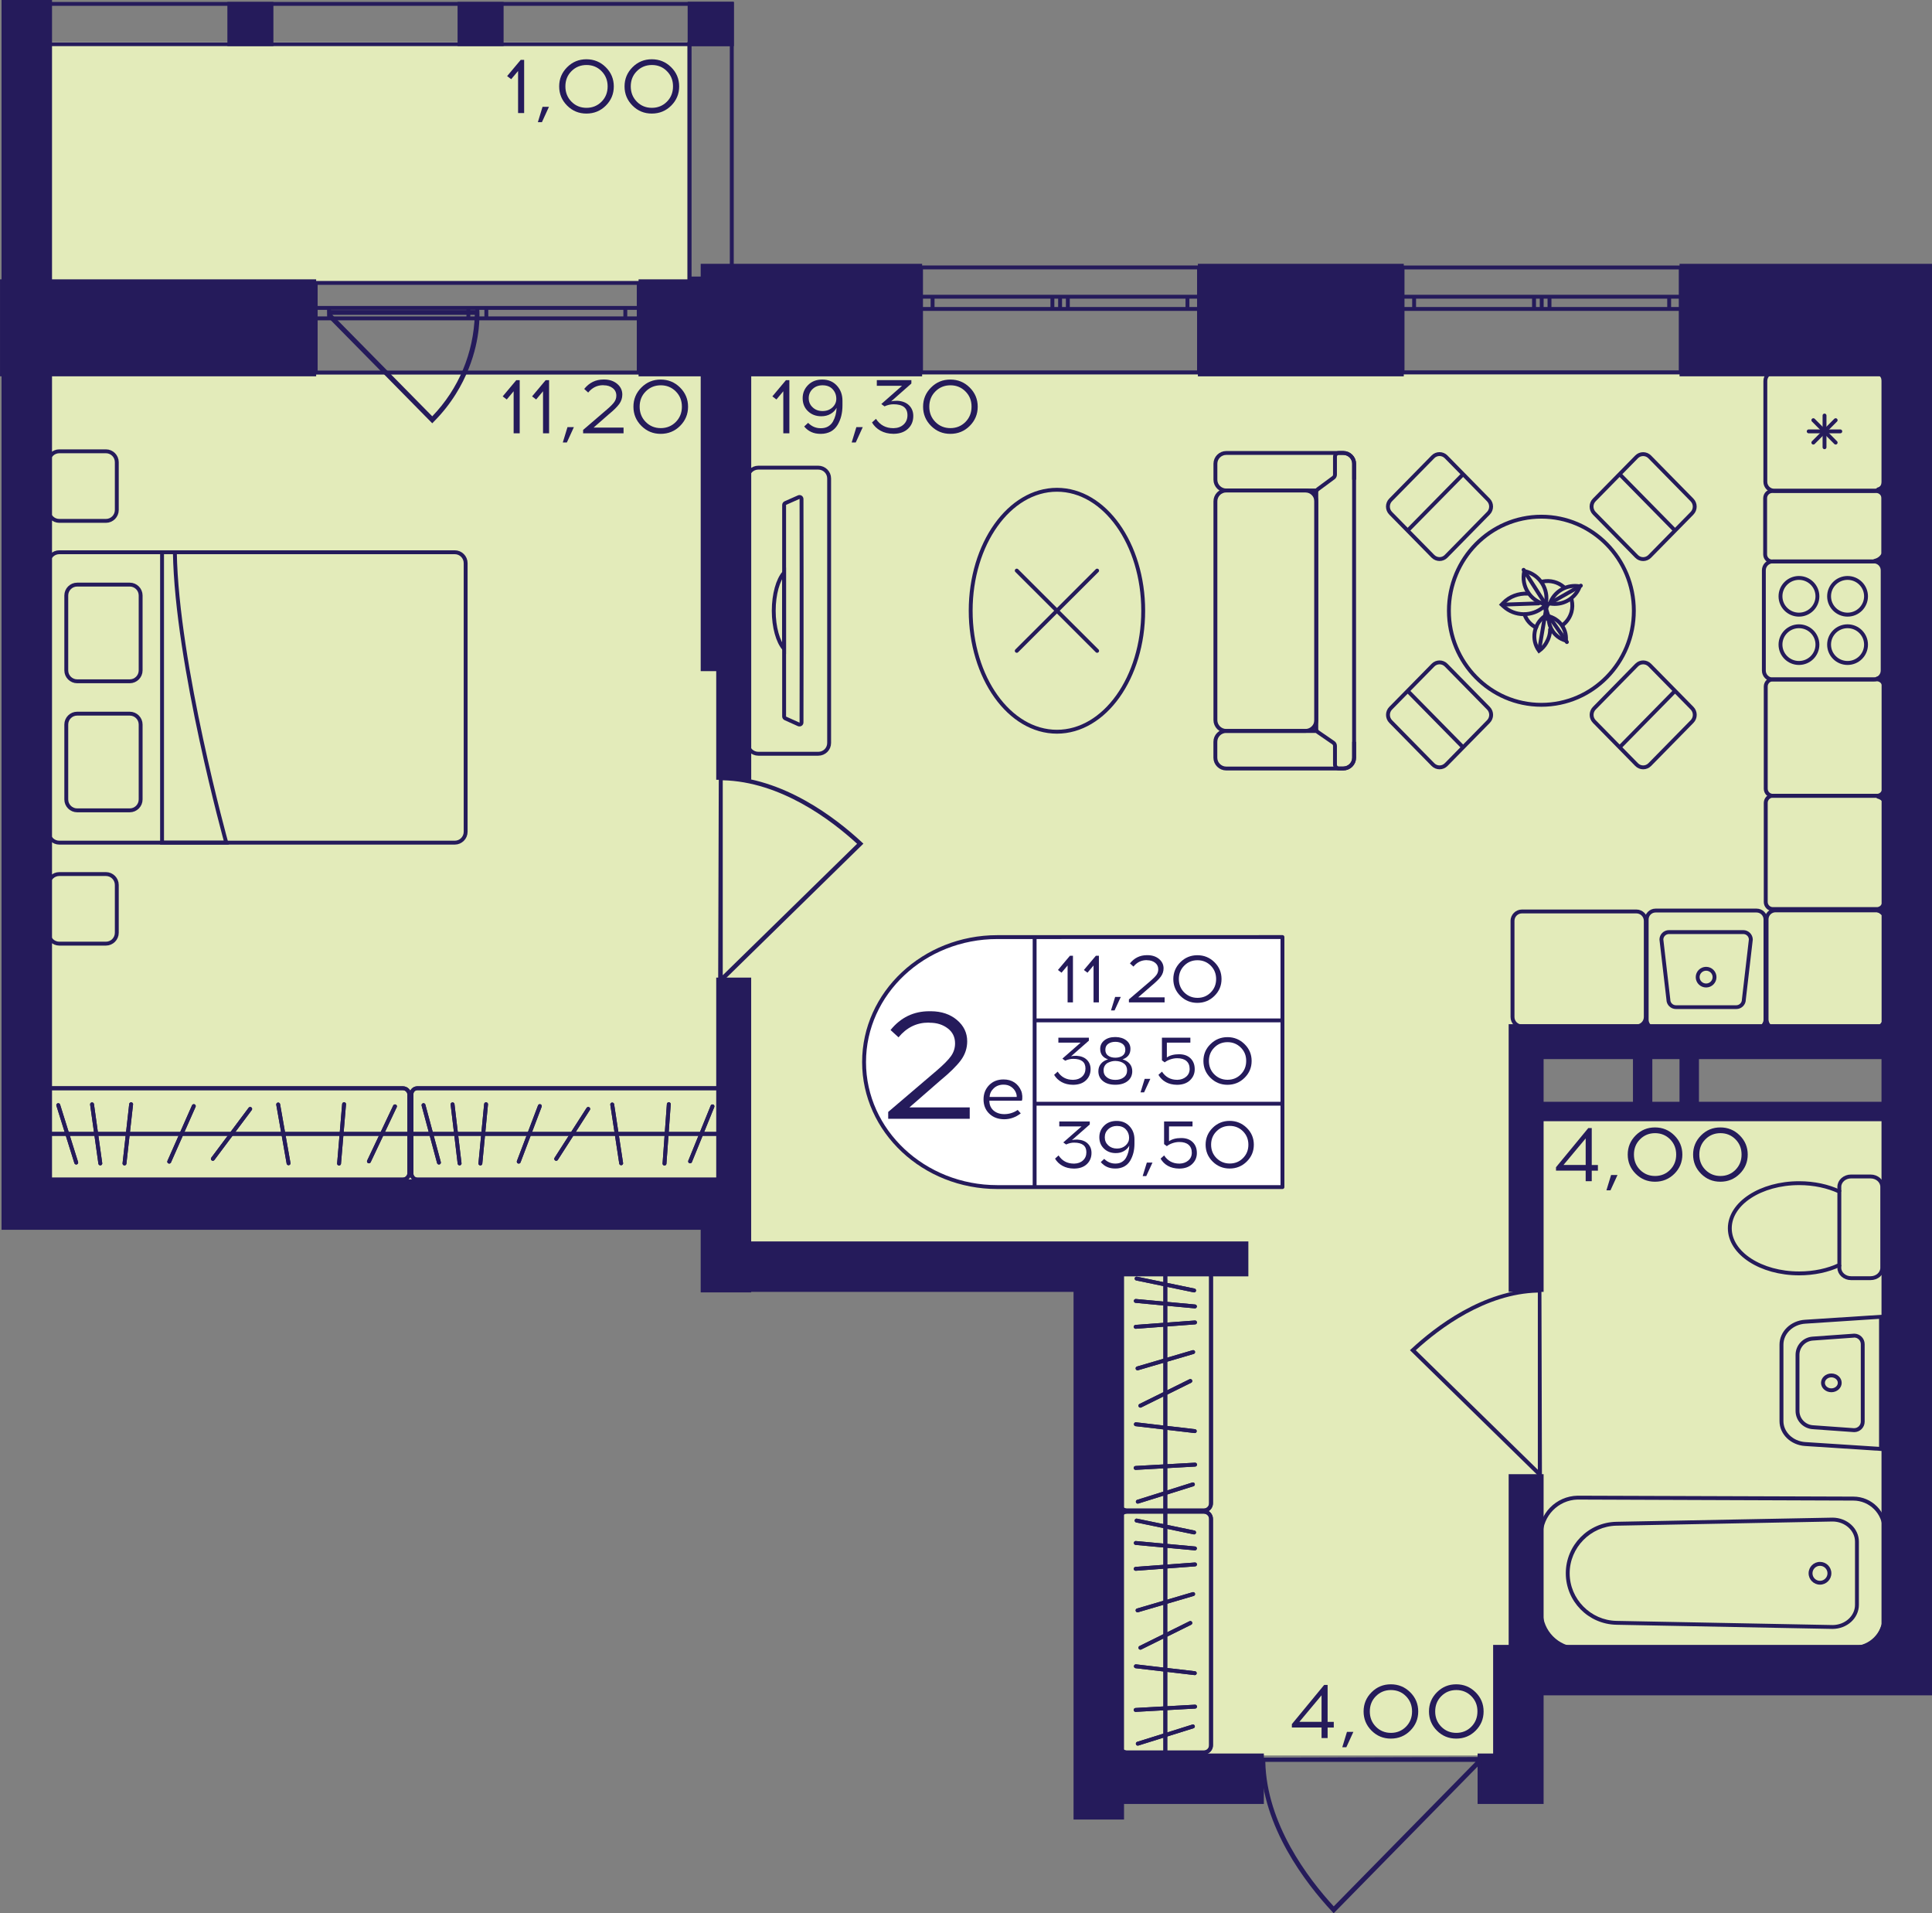 <?xml version="1.0" encoding="utf-8"?>
<!-- Generator: Adobe Illustrator 24.3.0, SVG Export Plug-In . SVG Version: 6.00 Build 0)  -->
<svg version="1.1" id="Слой_1" xmlns="http://www.w3.org/2000/svg" xmlns:xlink="http://www.w3.org/1999/xlink" x="0px" y="0px"
	 viewBox="0 0 404.28 400.28" style="enable-background:new 0 0 404.28 400.28;" xml:space="preserve">
<rect x="0" y="0" width="404.28" height="400.28" fill="#808080" stroke="none"/>
<path style="fill:#E3EBBA;" d="M316.09,347.8c0,6.49,0,12.99,0,19.48c-28.18,0-56.35,0-84.53,0c0-33.55,0-67.1,0-100.65
	c-26.01,0-52.02,0-78.03,0c0-5.41,0-10.82,0-16.23c-49.85,0-99.7,0-149.55,0c0-57.36,0-114.71,0-172.07c131.13,0,262.26,0,393.39,0
	c0,46.53,0,93.07,0,139.61c-26.01,0-52.02,0-78.03,0c0,5.41,0,10.82,0,16.23c26.01,0,52.02,0,78.03,0c0,37.88,0,75.75,0,113.63
	C370.28,347.8,343.19,347.8,316.09,347.8z"/>
<rect x="6.3" y="8.75" style="fill:#E3EBBA;" width="137.48" height="50.55"/>
<g>
	<path style="fill:none;stroke:#251B5B;stroke-width:0.812;stroke-miterlimit:10;" d="M133.66,59.19l-67.6,0v18.75h67.6V59.19z
		 M66.06,59.19l67.6,0 M66.06,77.94h67.6 M66.06,64.42h2.81v2.19h-2.81V64.42z M99.88,66.61h-1.87v-2.19h1.87V66.61z M68.87,64.42
		h29.14v2.19l-29.14,0V64.42z M99.88,64.42h1.89v2.19h-1.89V64.42z M133.66,66.61h-2.81v-2.19h2.81V66.61z M101.77,64.42h29.08v2.19
		h-29.08V64.42z M66.06,64.42h2.81 M68.87,64.42v2.19 M68.87,66.61h-2.81 M99.88,66.61h-1.87 M98.01,66.61v-2.19 M98.01,64.42h1.87
		 M68.87,64.42h29.14 M98.01,66.61l-29.14,0 M99.88,64.42h1.89 M101.77,64.42v2.19 M101.77,66.61h-1.89 M133.66,66.61h-2.81
		 M130.85,66.61v-2.19 M130.85,64.42h2.81 M101.77,64.42h29.08 M130.85,66.61h-29.08"/>
</g>
<g>
	<path style="fill:none;stroke:#251B5B;stroke-width:0.812;stroke-miterlimit:10;" d="M351.7,55.96l-58.21,0V77.9h58.21V55.96z
		 M293.49,55.96l58.21,0 M293.49,77.9h58.21 M293.49,62.08h2.42v2.56h-2.42V62.08z M322.61,64.64h-1.61v-2.56h1.61V64.64z
		 M295.91,62.08h25.1v2.56h-25.1V62.08z M322.61,62.08h1.63v2.56h-1.63V62.08z M351.7,64.64h-2.42v-2.56h2.42V64.64z M324.24,62.08
		l25.04,0v2.56l-25.04,0V62.08z M293.49,62.08h2.42 M295.91,62.08v2.56 M295.91,64.64h-2.42 M322.61,64.64h-1.61 M321.01,64.64
		v-2.56 M321.01,62.08h1.61 M295.91,62.08h25.1 M321.01,64.64h-25.1 M322.61,62.08h1.63 M324.24,62.08v2.56 M324.24,64.64h-1.63
		 M351.7,64.64h-2.42 M349.28,64.64v-2.56 M349.28,62.08h2.42 M324.24,62.08l25.04,0 M349.28,64.64l-25.04,0"/>
</g>
<g>
	<path style="fill:none;stroke:#251B5B;stroke-width:0.812;stroke-miterlimit:10;" d="M250.9,55.95l-58.17,0v21.96l58.17,0V55.95z
		 M192.73,55.95l58.17,0 M192.73,77.91l58.17,0 M192.73,62.08h2.42v2.56h-2.42V62.08z M221.83,64.64h-1.61v-2.56h1.61V64.64z
		 M195.14,62.08h25.08v2.56h-25.08V62.08z M221.83,62.08h1.62v2.56h-1.62V62.08z M250.9,64.64h-2.42v-2.56l2.42,0V64.64z
		 M223.45,62.08h25.03v2.56h-25.03V62.08z M192.73,62.08h2.42 M195.14,62.08v2.56 M195.14,64.64h-2.42 M221.83,64.64h-1.61
		 M220.22,64.64v-2.56 M220.22,62.08h1.61 M195.14,62.08h25.08 M220.22,64.64h-25.08 M221.83,62.08h1.62 M223.45,62.08v2.56
		 M223.45,64.64h-1.62 M250.9,64.64h-2.42 M248.48,64.64v-2.56 M248.48,62.08l2.42,0 M223.45,62.08h25.03 M248.48,64.64h-25.03"/>
</g>
<g>
	
		<rect x="143.9" y="0.41" transform="matrix(-1 -2.921478e-07 2.921478e-07 -1 297.438 10.053)" style="fill:#251B5B;" width="9.63" height="9.24"/>
	
		<rect x="0.81" y="0.41" transform="matrix(-1 -2.973035e-07 2.973035e-07 -1 11.09 10.053)" style="fill:#251B5B;" width="9.46" height="9.24"/>
	
		<rect x="47.59" y="0.41" transform="matrix(-1 -2.921535e-07 2.921535e-07 -1 104.802 10.052)" style="fill:#251B5B;" width="9.63" height="9.24"/>
	
		<rect x="95.74" y="0.41" transform="matrix(-1 -2.921493e-07 2.921493e-07 -1 201.12 10.052)" style="fill:#251B5B;" width="9.63" height="9.24"/>
	<g>
		<path style="fill:#251B5B;" d="M152.72,1.22l0,56.64h-8.01l0-56.64H152.72 M153.54,0.41h-9.63l0,58.26h9.63L153.54,0.41
			L153.54,0.41z"/>
	</g>
	<g>
		<path style="fill:#251B5B;" d="M1.54,1.22l7.84,0v56.64l-7.84,0L1.54,1.22 M0.73,0.41l0,58.26l9.46,0l0-58.27L0.73,0.41L0.73,0.41
			z"/>
	</g>
	<g>
		<path style="fill:#251B5B;" d="M1.62,1.22l151.1,0v7.61l-151.1,0V1.22 M0.81,0.41v9.24l152.72,0V0.41L0.81,0.41L0.81,0.41z"/>
	</g>
</g>
<g>
	<path style="fill:#251B5B;" d="M90.82,88.18c1.74-1.75,3.26-3.67,4.54-5.71c4.58-7.3,4.9-14.13,4.94-15.51
		c0.03-0.88,0.01-1.59-0.01-2.05c-0.29-0.01-0.59-0.03-0.88-0.04H68.55l-0.07-0.07c0.02,0.5,0.03,1,0.05,1.5l21.92,22.26
		L90.82,88.18z M69.54,65.87h29.81c-0.24,7.98-3.35,15.47-8.9,21.23L69.54,65.87z"/>
</g>
<path style="fill:#251B5B;" d="M150.41,162.23c0.28,0,0.55,0.01,0.83,0.01v0.12c12.63,0.28,23.62,8.75,29.1,13.84l0.33,0.31
	l-29.43,28.81v0.18c-0.32,0-0.64,0-0.96,0C150.32,191.08,150.37,176.65,150.41,162.23z M151.24,204.04l28.11-27.51
	c-5.48-5.03-16.06-13-28.11-13.28L151.24,204.04z"/>
<path style="fill:#251B5B;" d="M322.55,269.51c-0.25,0-0.5,0.01-0.76,0.01v0.11c-11.48,0.25-21.47,7.95-26.45,12.58l-0.3,0.28
	l26.75,26.18v0.17c0.29,0,0.58,0,0.87,0C322.63,295.73,322.59,282.62,322.55,269.51z M321.8,307.5l-25.54-25
	c4.98-4.57,14.6-11.82,25.54-12.07L321.8,307.5z"/>
<path style="fill:#251B5B;" d="M263.67,367.73c0,0.3,0.01,0.59,0.01,0.9h0.13c0.3,13.58,9.44,25.41,14.93,31.3l0.34,0.36
	l31.07-31.66h0.2c0-0.34,0-0.69,0-1.03C294.78,367.64,279.22,367.68,263.67,367.73z M308.76,368.62l-29.67,30.23
	c-5.42-5.89-14.02-17.28-14.32-30.23L308.76,368.62z"/>
<g>
	<g>
		<path style="fill:none;stroke:#251B5B;stroke-width:0.812;stroke-miterlimit:10;" d="M12.41,176.3l82.75,0
			c1.26,0,2.28-1.02,2.28-2.28l0-56.2c0-1.26-1.02-2.28-2.28-2.28l-82.75,0c-1.26,0-2.28,1.02-2.28,2.28l0,56.2
			C10.13,175.28,11.15,176.3,12.41,176.3z"/>
		<g>
			<path style="fill:none;stroke:#251B5B;stroke-width:0.812;stroke-miterlimit:10;" d="M27.15,122.31h-11
				c-1.26,0-2.28,1.02-2.28,2.28l0,15.67c0,1.26,1.02,2.28,2.28,2.28h11c1.26,0,2.28-1.02,2.28-2.28l0-15.67
				C29.43,123.33,28.41,122.31,27.15,122.31z"/>
			<path style="fill:none;stroke:#251B5B;stroke-width:0.812;stroke-miterlimit:10;" d="M27.15,149.31l-11,0
				c-1.26,0-2.28,1.02-2.28,2.28l0,15.67c0,1.26,1.02,2.28,2.28,2.28h11c1.26,0,2.28-1.02,2.28-2.28l0-15.67
				C29.43,150.33,28.41,149.31,27.15,149.31z"/>
		</g>
		<path style="fill:none;stroke:#251B5B;stroke-width:0.812;stroke-miterlimit:10;" d="M33.91,115.54l0,60.76h13.44
			c0,0-10.37-37.32-10.76-60.76"/>
	</g>
	<path style="fill:none;stroke:#251B5B;stroke-width:0.812;stroke-linecap:round;stroke-miterlimit:10;" d="M22.16,94.42l-9.75,0
		c-1.26,0-2.28,1.02-2.28,2.28l0,10c0,1.26,1.02,2.28,2.28,2.28l9.75,0c1.26,0,2.28-1.02,2.28-2.28l0-10
		C24.44,95.44,23.42,94.42,22.16,94.42z"/>
	<path style="fill:none;stroke:#251B5B;stroke-width:0.812;stroke-linecap:round;stroke-miterlimit:10;" d="M22.16,182.87h-9.75
		c-1.26,0-2.28,1.02-2.28,2.28l0,10c0,1.26,1.02,2.28,2.28,2.28h9.75c1.26,0,2.28-1.02,2.28-2.28l0-10
		C24.44,183.89,23.42,182.87,22.16,182.87z"/>
</g>
<g>
	<g>
		<g>
			<path style="fill:#251B5B;" d="M84.3,228.09c0.52,0,0.95,0.43,0.95,0.95v16.39c0,0.52-0.43,0.95-0.95,0.95H10.54
				c-0.52,0-0.95-0.43-0.95-0.95v-16.39c0-0.52,0.43-0.95,0.95-0.95H84.3 M84.3,227.27H10.54c-0.97,0-1.76,0.79-1.76,1.76v16.39
				c0,0.97,0.79,1.76,1.76,1.76H84.3c0.97,0,1.76-0.79,1.76-1.76v-16.39C86.06,228.06,85.27,227.27,84.3,227.27L84.3,227.27z"/>
		</g>
	</g>
	<line style="fill:none;stroke:#251B5B;stroke-width:0.812;stroke-miterlimit:10;" x1="86.08" y1="237.23" x2="9.04" y2="237.23"/>
	
		<line style="fill:none;stroke:#251B5B;stroke-width:0.812;stroke-linecap:round;stroke-miterlimit:10;" x1="72" y1="231.02" x2="70.95" y2="243.44"/>
	
		<line style="fill:none;stroke:#251B5B;stroke-width:0.812;stroke-linecap:round;stroke-miterlimit:10;" x1="58.21" y1="231.08" x2="60.38" y2="243.38"/>
	
		<line style="fill:none;stroke:#251B5B;stroke-width:0.812;stroke-linecap:round;stroke-miterlimit:10;" x1="12.19" y1="231.22" x2="15.95" y2="243.23"/>
	
		<line style="fill:none;stroke:#251B5B;stroke-width:0.812;stroke-linecap:round;stroke-miterlimit:10;" x1="52.35" y1="232.01" x2="44.54" y2="242.45"/>
	
		<line style="fill:none;stroke:#251B5B;stroke-width:0.812;stroke-linecap:round;stroke-miterlimit:10;" x1="40.55" y1="231.42" x2="35.41" y2="243.04"/>
	
		<line style="fill:none;stroke:#251B5B;stroke-width:0.812;stroke-linecap:round;stroke-miterlimit:10;" x1="27.44" y1="231.03" x2="26.05" y2="243.42"/>
	
		<line style="fill:none;stroke:#251B5B;stroke-width:0.812;stroke-linecap:round;stroke-miterlimit:10;" x1="19.26" y1="231.05" x2="20.99" y2="243.41"/>
	
		<line style="fill:none;stroke:#251B5B;stroke-width:0.812;stroke-linecap:round;stroke-miterlimit:10;" x1="82.65" y1="231.47" x2="77.2" y2="242.98"/>
	<g>
		<g>
			<path style="fill:#251B5B;" d="M84.3,228.09c0.52,0,0.95,0.43,0.95,0.95v16.39c0,0.52-0.43,0.95-0.95,0.95H10.54
				c-0.52,0-0.95-0.43-0.95-0.95v-16.39c0-0.52,0.43-0.95,0.95-0.95H84.3 M84.3,227.27H10.54c-0.97,0-1.76,0.79-1.76,1.76v16.39
				c0,0.97,0.79,1.76,1.76,1.76H84.3c0.97,0,1.76-0.79,1.76-1.76v-16.39C86.06,228.06,85.27,227.27,84.3,227.27L84.3,227.27z"/>
		</g>
	</g>
	<line style="fill:none;stroke:#251B5B;stroke-width:0.812;stroke-miterlimit:10;" x1="86.08" y1="237.23" x2="9.04" y2="237.23"/>
	
		<line style="fill:none;stroke:#251B5B;stroke-width:0.812;stroke-linecap:round;stroke-miterlimit:10;" x1="72" y1="231.02" x2="70.95" y2="243.44"/>
	
		<line style="fill:none;stroke:#251B5B;stroke-width:0.812;stroke-linecap:round;stroke-miterlimit:10;" x1="58.21" y1="231.08" x2="60.38" y2="243.38"/>
	
		<line style="fill:none;stroke:#251B5B;stroke-width:0.812;stroke-linecap:round;stroke-miterlimit:10;" x1="12.19" y1="231.22" x2="15.95" y2="243.23"/>
	
		<line style="fill:none;stroke:#251B5B;stroke-width:0.812;stroke-linecap:round;stroke-miterlimit:10;" x1="52.35" y1="232.01" x2="44.54" y2="242.45"/>
	
		<line style="fill:none;stroke:#251B5B;stroke-width:0.812;stroke-linecap:round;stroke-miterlimit:10;" x1="40.55" y1="231.42" x2="35.41" y2="243.04"/>
	
		<line style="fill:none;stroke:#251B5B;stroke-width:0.812;stroke-linecap:round;stroke-miterlimit:10;" x1="27.44" y1="231.03" x2="26.05" y2="243.42"/>
	
		<line style="fill:none;stroke:#251B5B;stroke-width:0.812;stroke-linecap:round;stroke-miterlimit:10;" x1="19.26" y1="231.05" x2="20.99" y2="243.41"/>
	
		<line style="fill:none;stroke:#251B5B;stroke-width:0.812;stroke-linecap:round;stroke-miterlimit:10;" x1="82.65" y1="231.47" x2="77.2" y2="242.98"/>
</g>
<g>
	<g>
		<path style="fill:none;stroke:#251B5B;stroke-width:0.812;stroke-miterlimit:10;" d="M384.89,264.66v0.6
			c0,1.18,1.1,2.16,2.45,2.16h4.08c1.36,0,2.45-0.97,2.45-2.16V248.3c0-1.18-1.09-2.16-2.45-2.16h-4.08c-1.34,0-2.45,0.97-2.45,2.16
			v1"/>
	</g>
	<g>
		<path style="fill:none;stroke:#251B5B;stroke-width:0.812;stroke-miterlimit:10;" d="M361.97,256.98c0,5.21,6.5,9.44,14.51,9.44
			c3.13,0,6.04-0.64,8.41-1.76V249.3c-2.36-1.11-5.28-1.76-8.41-1.76C368.46,247.54,361.97,251.77,361.97,256.98z"/>
	</g>
</g>
<g>
	<g>
		<path style="fill:#251B5B;" d="M330.09,313.74l57.72,0.21c3.38,0,6.14,2.74,6.14,6.12v18.19c0,3.37-2.75,6.12-6.14,6.12
			l-57.7,0.21c-4.01-0.09-7.28-3.42-7.28-7.42v-15.99C322.83,317.17,326.09,313.84,330.09,313.74 M330.09,312.93
			c-4.49,0.1-8.07,3.76-8.07,8.23v15.99c0,4.48,3.58,8.13,8.07,8.23l57.73-0.21c3.84,0,6.95-3.1,6.95-6.93v-18.19
			c0-3.83-3.11-6.93-6.95-6.93L330.09,312.93L330.09,312.93z"/>
	</g>
	<g>
		<path style="fill:#251B5B;" d="M383.46,318.33c2.6,0,4.71,1.9,4.71,4.22v13.22c0,2.33-2.12,4.22-4.7,4.22l-45.22-0.87
			c-5.4-0.11-9.79-4.58-9.79-9.96c0-5.38,4.39-9.85,9.79-9.96L383.46,318.33 M383.45,317.52l-45.22,0.87
			c-5.88,0.12-10.58,4.91-10.58,10.77v0c0,5.86,4.7,10.65,10.58,10.77l45.22,0.87c3.06,0,5.53-2.25,5.53-5.03v-13.22
			C388.99,319.77,386.51,317.52,383.45,317.52L383.45,317.52z"/>
	</g>
	<g>
		<path style="fill:#251B5B;" d="M380.84,327.6c0.87,0,1.57,0.7,1.57,1.57c0,0.86-0.71,1.57-1.57,1.57s-1.57-0.7-1.57-1.57
			C379.27,328.3,379.98,327.6,380.84,327.6 M380.84,326.78c-1.32,0-2.38,1.06-2.38,2.38s1.07,2.38,2.38,2.38s2.38-1.06,2.38-2.38
			S382.16,326.78,380.84,326.78L380.84,326.78z"/>
	</g>
</g>
<g>
	<g>
		<path style="fill:#251B5B;" d="M383.22,288.17c0.74,0,1.35,0.52,1.35,1.15s-0.6,1.15-1.35,1.15s-1.35-0.52-1.35-1.15
			S382.48,288.17,383.22,288.17 M383.22,287.36c-1.19,0-2.16,0.88-2.16,1.96c0,1.08,0.97,1.96,2.16,1.96s2.16-0.88,2.16-1.96
			C385.38,288.23,384.42,287.36,383.22,287.36L383.22,287.36z"/>
	</g>
	<g>
		<path style="fill:#251B5B;" d="M393.2,275.93v26.78l-15.44-1c-2.56-0.17-4.57-2.1-4.57-4.39v-15.99c0-2.3,2.01-4.23,4.57-4.39
			L393.2,275.93 M394.01,275.06l-16.31,1.06c-3,0.19-5.33,2.47-5.33,5.21v15.99c0,2.74,2.33,5.01,5.33,5.21l16.31,1.06V275.06
			L394.01,275.06z"/>
	</g>
	<g>
		<path style="fill:#251B5B;" d="M388,279.84c0.76,0,1.38,0.62,1.38,1.38v16.2c0,0.76-0.62,1.38-1.38,1.38c-0.03,0-0.07,0-0.1,0
			l-8.55-0.61c-1.57-0.11-2.81-1.43-2.81-3v-11.72c0-1.57,1.23-2.89,2.81-3l8.55-0.61C387.93,279.84,387.96,279.84,388,279.84
			 M388,279.03c-0.05,0-0.11,0-0.16,0.01l-8.55,0.61c-2.01,0.14-3.56,1.81-3.56,3.82v11.72c0,2.01,1.56,3.67,3.56,3.82l8.55,0.61
			c0.05,0,0.11,0.01,0.16,0.01c1.2,0,2.19-0.97,2.19-2.19v-16.2C390.19,280,389.2,279.03,388,279.03L388,279.03z"/>
	</g>
</g>
<g>
	
		<ellipse style="fill:none;stroke:#251B5B;stroke-width:0.812;stroke-miterlimit:10;" cx="322.54" cy="127.78" rx="19.35" ry="19.68"/>
	<g>
		<g>
			<path style="fill:none;stroke:#251B5B;stroke-width:0.812;stroke-miterlimit:10;" d="M311.46,148.17l-8.85-9.01
				c-0.76-0.77-1.99-0.77-2.75,0l-8.85,9.01c-0.76,0.77-0.76,2.02,0,2.79l8.85,9.01c0.76,0.77,1.99,0.77,2.75,0l8.85-9.01
				C312.22,150.19,312.22,148.94,311.46,148.17z"/>
			
				<line style="fill:none;stroke:#251B5B;stroke-width:0.812;stroke-miterlimit:10;" x1="294.43" y1="144.42" x2="306.29" y2="156.48"/>
		</g>
	</g>
	<g>
		<g>
			<path style="fill:none;stroke:#251B5B;stroke-width:0.812;stroke-miterlimit:10;" d="M333.61,107.39l8.85,9.01
				c0.76,0.77,1.99,0.77,2.75,0l8.85-9.01c0.76-0.77,0.76-2.02,0-2.79l-8.85-9.01c-0.76-0.77-1.99-0.77-2.75,0l-8.85,9.01
				C332.85,105.36,332.85,106.61,333.61,107.39z"/>
			
				<line style="fill:none;stroke:#251B5B;stroke-width:0.812;stroke-miterlimit:10;" x1="350.64" y1="111.13" x2="338.79" y2="99.08"/>
		</g>
	</g>
	<g>
		<g>
			<path style="fill:none;stroke:#251B5B;stroke-width:0.812;stroke-miterlimit:10;" d="M342.47,139.16l-8.85,9.01
				c-0.76,0.77-0.76,2.02,0,2.79l8.85,9.01c0.76,0.77,1.99,0.77,2.75,0l8.85-9.01c0.76-0.77,0.76-2.02,0-2.79l-8.85-9.01
				C344.45,138.39,343.23,138.39,342.47,139.16z"/>
			
				<line style="fill:none;stroke:#251B5B;stroke-width:0.812;stroke-miterlimit:10;" x1="338.79" y1="156.48" x2="350.64" y2="144.42"/>
		</g>
	</g>
	<g>
		<g>
			<path style="fill:none;stroke:#251B5B;stroke-width:0.812;stroke-miterlimit:10;" d="M302.6,116.39l8.85-9.01
				c0.76-0.77,0.76-2.02,0-2.79l-8.85-9.01c-0.76-0.77-1.99-0.77-2.75,0l-8.85,9.01c-0.76,0.77-0.76,2.02,0,2.79l8.85,9.01
				C300.62,117.16,301.85,117.16,302.6,116.39z"/>
			
				<line style="fill:none;stroke:#251B5B;stroke-width:0.812;stroke-miterlimit:10;" x1="306.29" y1="99.08" x2="294.43" y2="111.13"/>
		</g>
	</g>
</g>
<g>
	<path style="fill:none;stroke:#251B5B;stroke-width:0.812;stroke-linecap:square;stroke-miterlimit:10;" d="M327.11,122.72
		c-0.55-0.45-1.2-0.79-1.93-0.98c-0.76-0.2-1.53-0.22-2.26-0.09"/>
	<path style="fill:none;stroke:#251B5B;stroke-width:0.812;stroke-linecap:square;stroke-miterlimit:10;" d="M327.17,130.63
		c0.79-0.65,1.38-1.54,1.67-2.59c0.22-0.83,0.23-1.66,0.05-2.45"/>
	<path style="fill:none;stroke:#251B5B;stroke-width:0.812;stroke-linecap:square;stroke-miterlimit:10;" d="M319.02,128.59
		c0.44,1.18,1.23,2.1,2.39,2.69"/>
	<g>
		<path style="fill:#251B5B;" d="M329.57,122.99c0.15,0,0.29,0.01,0.44,0.02c-0.84,1.76-2.65,2.94-4.67,2.94
			c-0.15,0-0.29-0.01-0.44-0.02C325.74,124.16,327.55,122.99,329.57,122.99 M329.57,122.18c-2.63,0-5.04,1.74-5.76,4.38v0h0
			c0.51,0.14,1.03,0.2,1.53,0.2c2.63,0,5.04-1.74,5.76-4.38v0C330.59,122.25,330.08,122.18,329.57,122.18L329.57,122.18z"/>
	</g>
	<path style="fill:none;stroke:#251B5B;stroke-width:0.812;stroke-linecap:round;stroke-miterlimit:10;" d="M323.8,129.5
		c-0.12-0.23-0.36-0.4-0.52-0.62c-2.38,1.69-2.92,4.95-1.23,7.29c0.63-0.45,1.13-1.01,1.5-1.64c0.5-0.85,0.84-1.86,0.81-2.84"/>
	<g>
		<path style="fill:#251B5B;" d="M324.5,129.5c0.81,0.32,1.51,0.87,2.01,1.59c0.49,0.71,0.76,1.54,0.78,2.39
			c-0.81-0.32-1.51-0.87-2.01-1.59C324.78,131.17,324.52,130.35,324.5,129.5 M323.77,128.45L323.77,128.45
			c-0.53,2.84,1.37,5.56,4.24,6.07v0C328.54,131.68,326.64,128.97,323.77,128.45L323.77,128.45z"/>
	</g>
	<path style="fill:none;stroke:#251B5B;stroke-width:0.812;stroke-linecap:round;stroke-miterlimit:10;" d="M319.58,124.2
		c-1.76-0.08-3.7,0.57-5,1.95l-0.34,0.35l0.36,0.33c2.37,2.2,6.01,2.21,8.42,0.14c0.06-0.05,0.12-0.1,0.17-0.16"/>
	
		<line style="fill:none;stroke:#251B5B;stroke-width:0.812;stroke-linecap:round;stroke-linejoin:round;stroke-miterlimit:10;" x1="321.96" y1="126.24" x2="314.48" y2="126.5"/>
	<g>
		<path style="fill:#251B5B;" d="M319.29,119.97c1.28,0.37,2.36,1.18,3.07,2.3c0.7,1.11,0.97,2.41,0.77,3.69
			c-1.28-0.37-2.36-1.18-3.07-2.3C319.35,122.56,319.08,121.26,319.29,119.97 M318.66,118.99l-0.1,0.43
			c-0.76,3.36,1.36,6.68,4.75,7.42l0.44,0.1l0.1-0.43c0.76-3.36-1.36-6.68-4.75-7.42L318.66,118.99L318.66,118.99z"/>
	</g>
	
		<line style="fill:none;stroke:#251B5B;stroke-width:0.812;stroke-linecap:round;stroke-linejoin:round;stroke-miterlimit:10;" x1="323.62" y1="126.74" x2="318.82" y2="119.22"/>
	
		<line style="fill:none;stroke:#251B5B;stroke-width:0.812;stroke-linecap:round;stroke-miterlimit:10;" x1="323.24" y1="129.13" x2="322.1" y2="135.85"/>
	<polyline style="fill:none;stroke:#251B5B;stroke-width:0.812;stroke-linecap:round;stroke-miterlimit:10;" points="
		327.88,134.33 323.93,128.67 323.54,127.41 	"/>
	<path style="fill:none;stroke:#251B5B;stroke-width:0.812;stroke-linecap:round;stroke-miterlimit:10;" d="M323.41,126.8
		l0.74-0.49c0.05-0.03,6.65-3.78,6.65-3.78"/>
	
		<line style="fill:none;stroke:#251B5B;stroke-width:0.812;stroke-linecap:round;stroke-miterlimit:10;" x1="323.23" y1="129.18" x2="323.7" y2="126.42"/>
	
		<line style="fill:none;stroke:#251B5B;stroke-width:0.812;stroke-linecap:round;stroke-miterlimit:10;" x1="323.16" y1="126.74" x2="323.44" y2="127.66"/>
	<polygon style="fill:none;stroke:#251B5B;stroke-width:0.812;stroke-linecap:round;stroke-miterlimit:10;" points="323.22,126.82 
		323.47,127.3 323.63,127 	"/>
	<polygon style="fill:#251B5B;" points="323.75,129.82 323.93,128.67 323.59,127.84 323.24,129.13 	"/>
	<path style="fill:#251B5B;" d="M323.75,127.67c0.01-0.04,0.19-1.13,0.19-1.13l-0.36,0.31l-0.08,0.66L323.75,127.67z"/>
	<polygon style="fill:#251B5B;" points="323.35,128.08 323,126.88 323.14,126.8 323.51,127.51 	"/>
</g>
<g>
	<path style="fill:#251B5B;" d="M392.66,190.87c0.8,0,1.46,0.65,1.46,1.46v20.98c0,0.8-0.65,1.46-1.46,1.46h-21.13
		c-0.8,0-1.46-0.65-1.46-1.46v-20.98c0-0.8,0.65-1.46,1.46-1.46H392.66 M392.66,190.06h-21.13c-1.25,0-2.27,1.02-2.27,2.27v20.98
		c0,1.25,1.02,2.27,2.27,2.27h21.13c1.25,0,2.27-1.02,2.27-2.27v-20.98C394.93,191.08,393.91,190.06,392.66,190.06L392.66,190.06z"
		/>
</g>
<g>
	<g>
		<path style="fill:#251B5B;" d="M367.57,190.91c0.8,0,1.46,0.65,1.46,1.46v20.98c0,0.8-0.65,1.46-1.46,1.46h-21.13
			c-0.8,0-1.46-0.65-1.46-1.46v-20.98c0-0.8,0.65-1.46,1.46-1.46H367.57 M367.57,190.1h-21.13c-1.25,0-2.27,1.02-2.27,2.27v20.98
			c0,1.25,1.02,2.27,2.27,2.27h21.13c1.25,0,2.27-1.02,2.27-2.27v-20.98C369.85,191.11,368.83,190.1,367.57,190.1L367.57,190.1z"/>
	</g>
	<g>
		<path style="fill:#251B5B;" d="M364.78,195.42c0.64,0,1.16,0.5,1.18,1.13l-1.45,12.5l-0.01,0.05v0.05c0,0.64-0.53,1.17-1.18,1.17
			H350.7c-0.65,0-1.18-0.52-1.18-1.17v-0.05l-0.01-0.05l-1.45-12.5c0.02-0.62,0.54-1.13,1.18-1.13H364.78 M364.78,194.6h-15.54
			c-1.1,0-1.99,0.89-1.99,1.98l1.46,12.55c0,1.09,0.89,1.98,1.99,1.98h12.63c1.1,0,1.99-0.89,1.99-1.98l1.46-12.55
			C366.77,195.49,365.88,194.6,364.78,194.6L364.78,194.6z"/>
	</g>
	<g>
		<path style="fill:#251B5B;" d="M357.01,203.09c0.75,0,1.36,0.6,1.36,1.34c0,0.74-0.61,1.34-1.36,1.34c-0.75,0-1.36-0.6-1.36-1.34
			C355.65,203.7,356.26,203.09,357.01,203.09 M357.01,202.28c-1.2,0-2.17,0.97-2.17,2.16c0,1.19,0.97,2.16,2.17,2.16
			s2.17-0.97,2.17-2.16C359.18,203.25,358.21,202.28,357.01,202.28L357.01,202.28z"/>
	</g>
</g>
<g>
	<g>
		<path style="fill:#251B5B;" d="M392.09,117.86c0.8,0,1.46,0.65,1.46,1.46v20.98c0,0.8-0.65,1.46-1.46,1.46h-21.13
			c-0.8,0-1.46-0.65-1.46-1.46v-20.98c0-0.8,0.65-1.46,1.46-1.46H392.09 M392.09,117.05h-21.13c-1.25,0-2.27,1.02-2.27,2.27v20.98
			c0,1.25,1.02,2.27,2.27,2.27h21.13c1.25,0,2.27-1.02,2.27-2.27v-20.98C394.36,118.07,393.34,117.05,392.09,117.05L392.09,117.05z"
			/>
	</g>
	<g>
		<g>
			<path style="fill:#251B5B;" d="M386.61,131.43c1.91,0,3.46,1.54,3.46,3.43s-1.55,3.43-3.46,3.43c-1.91,0-3.46-1.54-3.46-3.43
				S384.7,131.43,386.61,131.43 M386.61,130.62c-2.36,0-4.27,1.9-4.27,4.25s1.91,4.25,4.27,4.25c2.36,0,4.27-1.9,4.27-4.25
				S388.97,130.62,386.61,130.62L386.61,130.62z"/>
		</g>
		<g>
			<path style="fill:#251B5B;" d="M376.44,121.32c1.91,0,3.46,1.54,3.46,3.43s-1.55,3.43-3.46,3.43s-3.46-1.54-3.46-3.43
				S374.53,121.32,376.44,121.32 M376.44,120.51c-2.36,0-4.27,1.9-4.27,4.25c0,2.35,1.91,4.25,4.27,4.25s4.27-1.9,4.27-4.25
				C380.71,122.41,378.8,120.51,376.44,120.51L376.44,120.51z"/>
		</g>
		<g>
			<path style="fill:#251B5B;" d="M376.44,131.43c1.91,0,3.46,1.54,3.46,3.43s-1.55,3.43-3.46,3.43s-3.46-1.54-3.46-3.43
				S374.53,131.43,376.44,131.43 M376.44,130.62c-2.36,0-4.27,1.9-4.27,4.25s1.91,4.25,4.27,4.25s4.27-1.9,4.27-4.25
				S378.8,130.62,376.44,130.62L376.44,130.62z"/>
		</g>
		<g>
			<path style="fill:#251B5B;" d="M386.61,121.32c1.91,0,3.46,1.54,3.46,3.43s-1.55,3.43-3.46,3.43c-1.91,0-3.46-1.54-3.46-3.43
				S384.7,121.32,386.61,121.32 M386.61,120.51c-2.36,0-4.27,1.9-4.27,4.25c0,2.35,1.91,4.25,4.27,4.25c2.36,0,4.27-1.9,4.27-4.25
				C390.88,122.41,388.97,120.51,386.61,120.51L386.61,120.51z"/>
		</g>
	</g>
</g>
<g>
	<path style="fill:#251B5B;" d="M392.75,166.89c0.6,0,1.08,0.49,1.08,1.08v20.74c0,0.6-0.49,1.08-1.08,1.08h-21.77
		c-0.6,0-1.08-0.49-1.08-1.08v-20.74c0-0.6,0.49-1.08,1.08-1.08H392.75 M392.75,166.08h-21.77c-1.05,0-1.9,0.85-1.9,1.9v20.74
		c0,1.05,0.85,1.9,1.9,1.9h21.77c1.05,0,1.9-0.85,1.9-1.9v-20.74C394.64,166.93,393.79,166.08,392.75,166.08L392.75,166.08z"/>
</g>
<g>
	<g>
		<path style="fill:#251B5B;" d="M392.29,78.24c0.8,0,1.46,0.65,1.46,1.46v21.1c0,0.8-0.65,1.46-1.46,1.46h-21.02
			c-0.8,0-1.46-0.65-1.46-1.46V79.7c0-0.8,0.65-1.46,1.46-1.46H392.29 M392.29,77.43h-21.02c-1.25,0-2.27,1.02-2.27,2.27v21.1
			c0,1.25,1.02,2.27,2.27,2.27h21.02c1.25,0,2.27-1.02,2.27-2.27V79.7C394.57,78.45,393.55,77.43,392.29,77.43L392.29,77.43z"/>
	</g>
	<g>
		
			<line style="fill:none;stroke:#251B5B;stroke-width:0.812;stroke-linecap:round;stroke-miterlimit:10;" x1="385.09" y1="90.25" x2="378.48" y2="90.25"/>
		
			<line style="fill:none;stroke:#251B5B;stroke-width:0.812;stroke-linecap:round;stroke-miterlimit:10;" x1="384.12" y1="87.91" x2="379.45" y2="92.6"/>
		
			<line style="fill:none;stroke:#251B5B;stroke-width:0.812;stroke-linecap:round;stroke-miterlimit:10;" x1="381.79" y1="86.94" x2="381.79" y2="93.57"/>
		
			<line style="fill:none;stroke:#251B5B;stroke-width:0.812;stroke-linecap:round;stroke-miterlimit:10;" x1="379.45" y1="87.91" x2="384.12" y2="92.6"/>
	</g>
</g>
<g>
	<path style="fill:#251B5B;" d="M392.75,142.54c0.6,0,1.08,0.49,1.08,1.08v21.39c0,0.6-0.49,1.08-1.08,1.08h-21.77
		c-0.6,0-1.08-0.49-1.08-1.08v-21.39c0-0.6,0.49-1.08,1.08-1.08H392.75 M392.75,141.73h-21.77c-1.05,0-1.9,0.85-1.9,1.9v21.39
		c0,1.05,0.85,1.9,1.9,1.9h21.77c1.05,0,1.9-0.85,1.9-1.9v-21.39C394.64,142.58,393.79,141.73,392.75,141.73L392.75,141.73z"/>
</g>
<g>
	<path style="fill:#251B5B;" d="M342.42,191.1c0.86,0,1.56,0.7,1.56,1.56v20.12c0,0.86-0.7,1.56-1.56,1.56h-23.95
		c-0.86,0-1.56-0.7-1.56-1.56v-20.12c0-0.86,0.7-1.56,1.56-1.56H342.42 M342.42,190.29h-23.95c-1.31,0-2.38,1.06-2.38,2.38v20.12
		c0,1.31,1.06,2.38,2.38,2.38h23.95c1.31,0,2.38-1.06,2.38-2.38v-20.12C344.8,191.35,343.73,190.29,342.42,190.29L342.42,190.29z"/>
</g>
<g>
	<path style="fill:#251B5B;" d="M392.61,103.14c0.6,0,1.09,0.49,1.09,1.09v11.76c0,0.6-0.49,1.09-1.09,1.09h-21.75
		c-0.6,0-1.09-0.49-1.09-1.09v-11.76c0-0.6,0.49-1.09,1.09-1.09H392.61 M392.61,102.33h-21.75c-1.05,0-1.9,0.85-1.9,1.9v11.76
		c0,1.05,0.85,1.9,1.9,1.9h21.75c1.05,0,1.9-0.85,1.9-1.9v-11.76C394.51,103.18,393.66,102.33,392.61,102.33L392.61,102.33z"/>
</g>
<g>
	<path style="fill:none;stroke:#251B5B;stroke-width:0.812;stroke-miterlimit:10;" d="M158.69,97.84h12.53
		c1.27,0,2.28,1.02,2.28,2.26l0,55.34c0,1.26-1.01,2.26-2.28,2.26l-12.53,0c-1.25,0-2.28-1-2.28-2.26l0-55.34
		C156.41,98.86,157.44,97.84,158.69,97.84z M164.08,149.91c0,0.16,0.11,0.32,0.26,0.39l2.78,1.25c0.29,0.11,0.6-0.08,0.6-0.39
		c0-1.97,0.02-8.15,0.02-15.43l0-15.89c0-7.28-0.02-13.48-0.02-15.43c0-0.32-0.31-0.52-0.6-0.39l-2.78,1.23
		c-0.15,0.06-0.26,0.23-0.26,0.4L164.08,149.91z"/>
	<g>
		<path style="fill:none;stroke:#251B5B;stroke-width:0.812;stroke-miterlimit:10;" d="M161.91,127.78c0,3.46,0.88,6.49,2.16,7.96
			v-15.92C162.79,121.3,161.91,124.31,161.91,127.78z"/>
	</g>
</g>
<g>
	<path style="fill:none;stroke:#251B5B;stroke-width:0.812;stroke-miterlimit:10;" d="M283.36,155.2v3.33
		c0,1.25-1.03,2.26-2.28,2.26h-0.91H256.6c-1.25,0-2.28-1.02-2.28-2.26v-3.33c0-1.26,1.03-2.26,2.28-2.26h18.96"/>
	<path style="fill:none;stroke:#251B5B;stroke-width:0.812;stroke-miterlimit:10;" d="M283.36,100.36v-3.33
		c0-1.26-1.03-2.26-2.28-2.26h-0.91l-23.56,0c-1.25,0-2.28,1-2.28,2.26v3.33c0,1.25,1.03,2.26,2.28,2.26l18.93,0"/>
	<path style="fill:none;stroke:#251B5B;stroke-width:0.812;stroke-miterlimit:10;" d="M254.33,104.89l0,45.76
		c0,1.25,1.02,2.27,2.27,2.27h16.57c1.25,0,2.27-1.02,2.27-2.27v-45.76c0-1.25-1.02-2.27-2.27-2.27l-16.57,0
		C255.34,102.62,254.33,103.64,254.33,104.89z"/>
	<path style="fill:none;stroke:#251B5B;stroke-width:0.812;stroke-miterlimit:10;" d="M279.02,99.95l-3.25,2.4
		c-0.21,0.15-0.33,0.39-0.33,0.65v49.52c0,0.27,0.13,0.51,0.35,0.66l3.21,2.21c0.22,0.15,0.35,0.4,0.35,0.66v3.92
		c0,0.45,0.36,0.81,0.81,0.81h0.91c1.26,0,2.28-1.01,2.28-2.26l0-61.5c0-1.25-1.02-2.26-2.28-2.26h-0.91
		c-0.45,0-0.81,0.36-0.81,0.81v3.74C279.35,99.56,279.23,99.8,279.02,99.95z"/>
</g>
<g>
	
		<ellipse style="fill:none;stroke:#251B5B;stroke-width:0.812;stroke-miterlimit:10;" cx="221.17" cy="127.78" rx="18.05" ry="25.31"/>
	<g>
		
			<line style="fill:none;stroke:#251B5B;stroke-width:0.812;stroke-linecap:round;stroke-miterlimit:10;" x1="229.58" y1="119.38" x2="212.76" y2="136.17"/>
		
			<line style="fill:none;stroke:#251B5B;stroke-width:0.812;stroke-linecap:round;stroke-miterlimit:10;" x1="229.58" y1="136.17" x2="212.76" y2="119.38"/>
	</g>
</g>
<g>
	<g>
		<g>
			<path style="fill:#251B5B;" d="M251.91,316.68c0.61,0,1.1,0.49,1.1,1.1v47.37c0,0.61-0.49,1.1-1.1,1.1H235.8
				c-0.61,0-1.1-0.49-1.1-1.1v-47.37c0-0.61,0.49-1.1,1.1-1.1H251.91 M251.91,315.87H235.8c-1.06,0-1.91,0.86-1.91,1.91v47.37
				c0,1.06,0.86,1.91,1.91,1.91h16.11c1.06,0,1.91-0.86,1.91-1.91v-47.37C253.82,316.73,252.97,315.87,251.91,315.87L251.91,315.87z
				"/>
		</g>
	</g>
	
		<line style="fill:none;stroke:#251B5B;stroke-width:0.812;stroke-miterlimit:10;" x1="243.85" y1="367.08" x2="243.85" y2="316.05"/>
	
		<line style="fill:none;stroke:#251B5B;stroke-width:0.812;stroke-linecap:round;stroke-miterlimit:10;" x1="237.64" y1="357.75" x2="250.07" y2="357.06"/>
	
		<line style="fill:none;stroke:#251B5B;stroke-width:0.812;stroke-linecap:round;stroke-miterlimit:10;" x1="237.69" y1="348.62" x2="250.01" y2="350.06"/>
	
		<line style="fill:none;stroke:#251B5B;stroke-width:0.812;stroke-linecap:round;stroke-miterlimit:10;" x1="237.84" y1="318.13" x2="249.87" y2="320.62"/>
	
		<line style="fill:none;stroke:#251B5B;stroke-width:0.812;stroke-linecap:round;stroke-miterlimit:10;" x1="238.63" y1="344.74" x2="249.08" y2="339.56"/>
	
		<line style="fill:none;stroke:#251B5B;stroke-width:0.812;stroke-linecap:round;stroke-miterlimit:10;" x1="238.04" y1="336.92" x2="249.67" y2="333.51"/>
	
		<line style="fill:none;stroke:#251B5B;stroke-width:0.812;stroke-linecap:round;stroke-miterlimit:10;" x1="237.65" y1="328.23" x2="250.06" y2="327.31"/>
	
		<line style="fill:none;stroke:#251B5B;stroke-width:0.812;stroke-linecap:round;stroke-miterlimit:10;" x1="237.67" y1="322.82" x2="250.04" y2="323.96"/>
	
		<line style="fill:none;stroke:#251B5B;stroke-width:0.812;stroke-linecap:round;stroke-miterlimit:10;" x1="238.09" y1="364.81" x2="249.62" y2="361.2"/>
	<g>
		<g>
			<path style="fill:#251B5B;" d="M251.91,316.68c0.61,0,1.1,0.49,1.1,1.1v47.37c0,0.61-0.49,1.1-1.1,1.1H235.8
				c-0.61,0-1.1-0.49-1.1-1.1v-47.37c0-0.61,0.49-1.1,1.1-1.1H251.91 M251.91,315.87H235.8c-1.06,0-1.91,0.86-1.91,1.91v47.37
				c0,1.06,0.86,1.91,1.91,1.91h16.11c1.06,0,1.91-0.86,1.91-1.91v-47.37C253.82,316.73,252.97,315.87,251.91,315.87L251.91,315.87z
				"/>
		</g>
	</g>
	
		<line style="fill:none;stroke:#251B5B;stroke-width:0.812;stroke-miterlimit:10;" x1="243.85" y1="367.08" x2="243.85" y2="316.05"/>
	
		<line style="fill:none;stroke:#251B5B;stroke-width:0.812;stroke-linecap:round;stroke-miterlimit:10;" x1="237.64" y1="357.75" x2="250.07" y2="357.06"/>
	
		<line style="fill:none;stroke:#251B5B;stroke-width:0.812;stroke-linecap:round;stroke-miterlimit:10;" x1="237.69" y1="348.62" x2="250.01" y2="350.06"/>
	
		<line style="fill:none;stroke:#251B5B;stroke-width:0.812;stroke-linecap:round;stroke-miterlimit:10;" x1="237.84" y1="318.13" x2="249.87" y2="320.62"/>
	
		<line style="fill:none;stroke:#251B5B;stroke-width:0.812;stroke-linecap:round;stroke-miterlimit:10;" x1="238.63" y1="344.74" x2="249.08" y2="339.56"/>
	
		<line style="fill:none;stroke:#251B5B;stroke-width:0.812;stroke-linecap:round;stroke-miterlimit:10;" x1="238.04" y1="336.92" x2="249.67" y2="333.51"/>
	
		<line style="fill:none;stroke:#251B5B;stroke-width:0.812;stroke-linecap:round;stroke-miterlimit:10;" x1="237.65" y1="328.23" x2="250.06" y2="327.31"/>
	
		<line style="fill:none;stroke:#251B5B;stroke-width:0.812;stroke-linecap:round;stroke-miterlimit:10;" x1="237.67" y1="322.82" x2="250.04" y2="323.96"/>
	
		<line style="fill:none;stroke:#251B5B;stroke-width:0.812;stroke-linecap:round;stroke-miterlimit:10;" x1="238.09" y1="364.81" x2="249.62" y2="361.2"/>
</g>
<g>
	<g>
		<g>
			<path style="fill:#251B5B;" d="M251.91,266.05c0.61,0,1.1,0.49,1.1,1.1v47.37c0,0.61-0.49,1.1-1.1,1.1H235.8
				c-0.61,0-1.1-0.49-1.1-1.1v-47.37c0-0.61,0.49-1.1,1.1-1.1H251.91 M251.91,265.24H235.8c-1.06,0-1.91,0.86-1.91,1.91v47.37
				c0,1.06,0.86,1.91,1.91,1.91h16.11c1.06,0,1.91-0.86,1.91-1.91v-47.37C253.82,266.09,252.97,265.24,251.91,265.24L251.91,265.24z
				"/>
		</g>
	</g>
	
		<line style="fill:none;stroke:#251B5B;stroke-width:0.812;stroke-miterlimit:10;" x1="243.85" y1="316.44" x2="243.85" y2="265.41"/>
	
		<line style="fill:none;stroke:#251B5B;stroke-width:0.812;stroke-linecap:round;stroke-miterlimit:10;" x1="237.64" y1="307.12" x2="250.07" y2="306.43"/>
	
		<line style="fill:none;stroke:#251B5B;stroke-width:0.812;stroke-linecap:round;stroke-miterlimit:10;" x1="237.69" y1="297.98" x2="250.01" y2="299.42"/>
	
		<line style="fill:none;stroke:#251B5B;stroke-width:0.812;stroke-linecap:round;stroke-miterlimit:10;" x1="237.84" y1="267.5" x2="249.87" y2="269.99"/>
	
		<line style="fill:none;stroke:#251B5B;stroke-width:0.812;stroke-linecap:round;stroke-miterlimit:10;" x1="238.63" y1="294.1" x2="249.08" y2="288.93"/>
	
		<line style="fill:none;stroke:#251B5B;stroke-width:0.812;stroke-linecap:round;stroke-miterlimit:10;" x1="238.04" y1="286.29" x2="249.67" y2="282.88"/>
	
		<line style="fill:none;stroke:#251B5B;stroke-width:0.812;stroke-linecap:round;stroke-miterlimit:10;" x1="237.65" y1="277.6" x2="250.06" y2="276.68"/>
	
		<line style="fill:none;stroke:#251B5B;stroke-width:0.812;stroke-linecap:round;stroke-miterlimit:10;" x1="237.67" y1="272.18" x2="250.04" y2="273.33"/>
	
		<line style="fill:none;stroke:#251B5B;stroke-width:0.812;stroke-linecap:round;stroke-miterlimit:10;" x1="238.09" y1="314.18" x2="249.62" y2="310.56"/>
	<g>
		<g>
			<path style="fill:#251B5B;" d="M251.91,266.05c0.61,0,1.1,0.49,1.1,1.1v47.37c0,0.61-0.49,1.1-1.1,1.1H235.8
				c-0.61,0-1.1-0.49-1.1-1.1v-47.37c0-0.61,0.49-1.1,1.1-1.1H251.91 M251.91,265.24H235.8c-1.06,0-1.91,0.86-1.91,1.91v47.37
				c0,1.06,0.86,1.91,1.91,1.91h16.11c1.06,0,1.91-0.86,1.91-1.91v-47.37C253.82,266.09,252.97,265.24,251.91,265.24L251.91,265.24z
				"/>
		</g>
	</g>
	
		<line style="fill:none;stroke:#251B5B;stroke-width:0.812;stroke-miterlimit:10;" x1="243.85" y1="316.44" x2="243.85" y2="265.41"/>
	
		<line style="fill:none;stroke:#251B5B;stroke-width:0.812;stroke-linecap:round;stroke-miterlimit:10;" x1="237.64" y1="307.12" x2="250.07" y2="306.43"/>
	
		<line style="fill:none;stroke:#251B5B;stroke-width:0.812;stroke-linecap:round;stroke-miterlimit:10;" x1="237.69" y1="297.98" x2="250.01" y2="299.42"/>
	
		<line style="fill:none;stroke:#251B5B;stroke-width:0.812;stroke-linecap:round;stroke-miterlimit:10;" x1="237.84" y1="267.5" x2="249.87" y2="269.99"/>
	
		<line style="fill:none;stroke:#251B5B;stroke-width:0.812;stroke-linecap:round;stroke-miterlimit:10;" x1="238.63" y1="294.1" x2="249.08" y2="288.93"/>
	
		<line style="fill:none;stroke:#251B5B;stroke-width:0.812;stroke-linecap:round;stroke-miterlimit:10;" x1="238.04" y1="286.29" x2="249.67" y2="282.88"/>
	
		<line style="fill:none;stroke:#251B5B;stroke-width:0.812;stroke-linecap:round;stroke-miterlimit:10;" x1="237.65" y1="277.6" x2="250.06" y2="276.68"/>
	
		<line style="fill:none;stroke:#251B5B;stroke-width:0.812;stroke-linecap:round;stroke-miterlimit:10;" x1="237.67" y1="272.18" x2="250.04" y2="273.33"/>
	
		<line style="fill:none;stroke:#251B5B;stroke-width:0.812;stroke-linecap:round;stroke-miterlimit:10;" x1="238.09" y1="314.18" x2="249.62" y2="310.56"/>
</g>
<g>
	<g>
		<g>
			<path style="fill:#251B5B;" d="M150.38,228.09c0.45,0,0.82,0.37,0.82,0.82v16.65c0,0.45-0.37,0.82-0.82,0.82H87.33
				c-0.45,0-0.82-0.37-0.82-0.82v-16.65c0-0.45,0.37-0.82,0.82-0.82H150.38 M150.38,227.27H87.33c-0.9,0-1.63,0.73-1.63,1.63v16.65
				c0,0.9,0.73,1.63,1.63,1.63h63.05c0.9,0,1.63-0.73,1.63-1.63v-16.65C152.01,228.01,151.28,227.27,150.38,227.27L150.38,227.27z"
				/>
		</g>
	</g>
	
		<line style="fill:none;stroke:#251B5B;stroke-width:0.812;stroke-miterlimit:10;" x1="152.03" y1="237.23" x2="85.92" y2="237.23"/>
	
		<line style="fill:none;stroke:#251B5B;stroke-width:0.812;stroke-linecap:round;stroke-miterlimit:10;" x1="139.95" y1="231.02" x2="139.05" y2="243.44"/>
	
		<line style="fill:none;stroke:#251B5B;stroke-width:0.812;stroke-linecap:round;stroke-miterlimit:10;" x1="128.11" y1="231.08" x2="129.98" y2="243.38"/>
	
		<line style="fill:none;stroke:#251B5B;stroke-width:0.812;stroke-linecap:round;stroke-miterlimit:10;" x1="88.62" y1="231.22" x2="91.85" y2="243.23"/>
	
		<line style="fill:none;stroke:#251B5B;stroke-width:0.812;stroke-linecap:round;stroke-miterlimit:10;" x1="123.09" y1="232.01" x2="116.39" y2="242.45"/>
	
		<line style="fill:none;stroke:#251B5B;stroke-width:0.812;stroke-linecap:round;stroke-miterlimit:10;" x1="112.96" y1="231.42" x2="108.55" y2="243.04"/>
	
		<line style="fill:none;stroke:#251B5B;stroke-width:0.812;stroke-linecap:round;stroke-miterlimit:10;" x1="101.71" y1="231.03" x2="100.52" y2="243.42"/>
	
		<line style="fill:none;stroke:#251B5B;stroke-width:0.812;stroke-linecap:round;stroke-miterlimit:10;" x1="94.7" y1="231.05" x2="96.17" y2="243.41"/>
	
		<line style="fill:none;stroke:#251B5B;stroke-width:0.812;stroke-linecap:round;stroke-miterlimit:10;" x1="149.09" y1="231.47" x2="144.41" y2="242.98"/>
	<g>
		<g>
			<path style="fill:#251B5B;" d="M150.38,228.09c0.45,0,0.82,0.37,0.82,0.82v16.65c0,0.45-0.37,0.82-0.82,0.82H87.33
				c-0.45,0-0.82-0.37-0.82-0.82v-16.65c0-0.45,0.37-0.82,0.82-0.82H150.38 M150.38,227.27H87.33c-0.9,0-1.63,0.73-1.63,1.63v16.65
				c0,0.9,0.73,1.63,1.63,1.63h63.05c0.9,0,1.63-0.73,1.63-1.63v-16.65C152.01,228.01,151.28,227.27,150.38,227.27L150.38,227.27z"
				/>
		</g>
	</g>
	
		<line style="fill:none;stroke:#251B5B;stroke-width:0.812;stroke-miterlimit:10;" x1="152.03" y1="237.23" x2="85.92" y2="237.23"/>
	
		<line style="fill:none;stroke:#251B5B;stroke-width:0.812;stroke-linecap:round;stroke-miterlimit:10;" x1="139.95" y1="231.02" x2="139.05" y2="243.44"/>
	
		<line style="fill:none;stroke:#251B5B;stroke-width:0.812;stroke-linecap:round;stroke-miterlimit:10;" x1="128.11" y1="231.08" x2="129.98" y2="243.38"/>
	
		<line style="fill:none;stroke:#251B5B;stroke-width:0.812;stroke-linecap:round;stroke-miterlimit:10;" x1="88.62" y1="231.22" x2="91.85" y2="243.23"/>
	
		<line style="fill:none;stroke:#251B5B;stroke-width:0.812;stroke-linecap:round;stroke-miterlimit:10;" x1="123.09" y1="232.01" x2="116.39" y2="242.45"/>
	
		<line style="fill:none;stroke:#251B5B;stroke-width:0.812;stroke-linecap:round;stroke-miterlimit:10;" x1="112.96" y1="231.42" x2="108.55" y2="243.04"/>
	
		<line style="fill:none;stroke:#251B5B;stroke-width:0.812;stroke-linecap:round;stroke-miterlimit:10;" x1="101.71" y1="231.03" x2="100.52" y2="243.42"/>
	
		<line style="fill:none;stroke:#251B5B;stroke-width:0.812;stroke-linecap:round;stroke-miterlimit:10;" x1="94.7" y1="231.05" x2="96.17" y2="243.41"/>
	
		<line style="fill:none;stroke:#251B5B;stroke-width:0.812;stroke-linecap:round;stroke-miterlimit:10;" x1="149.09" y1="231.47" x2="144.41" y2="242.98"/>
</g>
<g>
	
		<rect x="251.07" y="55.6" style="fill:#251B5B;stroke:#251B5B;stroke-width:0.812;stroke-miterlimit:10;" width="42.27" height="22.73"/>
	<polygon style="fill:#251B5B;stroke:#251B5B;stroke-width:0.812;stroke-miterlimit:10;" points="147.03,140.01 150.28,140.01 
		150.28,162.74 156.79,162.74 156.79,140.01 156.79,136.76 156.79,78.33 160.04,78.33 192.55,78.33 192.55,55.6 147.03,55.6 
		147.03,58.85 134.03,58.85 134.03,78.33 147.03,78.33 	"/>
	<path style="fill:#251B5B;stroke:#251B5B;stroke-width:0.812;stroke-miterlimit:10;" d="M234.81,316.36
		c0.43-0.16,0.81-0.16,0.9-0.16c-0.16-0.02-0.52-0.14-0.9-0.33v-45.99v-3.25h26.01v-6.49h-26.01h-6.5h-71.53v-9.74v-3.25v-42.21
		h-6.5v42.21h-3.25H10.48V78.33h55.27V58.85H10.48V0.41H0.73v58.44H0.41v19.48h0.32v168.82v6.49v3.25h146.3v13.1h9.75v-0.11h68.27
		v110.39h9.75v-3.25h29.26v-9.74h-29.26V316.36z"/>
	<path style="fill:#251B5B;stroke:#251B5B;stroke-width:0.812;stroke-miterlimit:10;" d="M351.86,55.6v22.73h42.27v23.45
		c-0.54,0.46-1.12,0.63-1.35,0.67c0.12-0.01,0.76,0,1.35,0.43v13c-0.11,0.24-0.26,0.47-0.47,0.7c-0.58,0.61-1.29,0.76-1.54,0.8
		c0.14-0.01,0.94-0.03,1.59,0.6c0.2,0.2,0.33,0.41,0.43,0.62v22.64c-0.58,0.59-1.27,0.74-1.52,0.78c0.13-0.01,0.89-0.01,1.52,0.55
		v23.61c-0.6,0.44-1.25,0.45-1.37,0.45c0.23,0.04,0.83,0.21,1.37,0.68v22.26c-0.05,0.05-0.07,0.11-0.12,0.16
		c-0.65,0.63-1.45,0.61-1.59,0.6c0.26,0.04,0.96,0.19,1.54,0.8c0.08,0.08,0.11,0.17,0.17,0.25v22.52c-0.11,0.21-0.21,0.41-0.42,0.61
		c-0.09,0.08-0.18,0.12-0.27,0.18h-23.39c-0.47-0.61-0.48-1.28-0.47-1.4c-0.04,0.24-0.2,0.85-0.7,1.4h-24.18
		c-0.21-0.47-0.21-0.9-0.21-1c-0.03,0.18-0.17,0.58-0.43,1H322.6h-6.5v6.49v9.74v3.25v35.71h6.5v-35.71h19.51h3.25h6.5h3.25h39.01
		v105.85c-0.26,0.92-0.66,1.87-1.31,2.65c-0.79,0.95-1.85,1.53-2.95,1.88h-63.13c-1.08-0.35-2.1-0.92-2.87-1.85
		c-0.61-0.74-1-1.63-1.26-2.5v-31.36h-6.5v35.71h-3.25v22.73h-3.25v9.74h13v-3.25v-6.49v-12.99h81.28v-3.25v-6.49V78.33v-9.74V55.6
		H351.86z M322.6,230.92v-9.74h19.51v9.74H322.6z M345.35,230.92v-9.74h6.5v9.74H345.35z M355.11,230.92v-9.74h39.01v9.74H355.11z"
		/>
</g>
<g>
	<path style="fill:#FFFFFF;stroke:#251B5B;stroke-width:0.812;stroke-linejoin:round;stroke-miterlimit:10;" d="M268.36,196.05
		l0,52.31l-59.67,0c-15.38,0-27.88-11.73-27.88-26.15s12.5-26.15,27.88-26.15L268.36,196.05z M216.5,196.05l0,52.31 M216.5,213.49
		l51.86,0 M216.5,230.92l51.86,0"/>
	<g>
		<path style="fill:#251B5B;" d="M202.91,234.07h-17.05v-1.43l10.12-8.63c1.45-1.24,2.45-2.25,3.02-3.05
			c0.57-0.8,0.85-1.69,0.85-2.66c0-1.32-0.51-2.37-1.54-3.15c-1.03-0.78-2.27-1.17-3.71-1.17l-0.3-0.03c-2.5,0-4.59,1.03-6.28,3.08
			l-1.67-1.53c2.12-2.62,4.83-3.93,8.12-3.93h0.36c2.19,0.02,4,0.63,5.42,1.83c1.42,1.2,2.14,2.69,2.14,4.46
			c0,1.43-0.43,2.74-1.3,3.93c-0.87,1.19-2.34,2.64-4.42,4.35l-6.37,5.55h12.62V234.07z"/>
		<path style="fill:#251B5B;" d="M209.99,225.84c0.89,0,1.65,0.21,2.28,0.63c0.63,0.42,1.1,1,1.41,1.74
			c0.13,0.31,0.21,0.68,0.24,1.09c0.03,0.41,0,0.74-0.09,0.99h-6.8c0,0.86,0.29,1.53,0.86,2.04c0.58,0.5,1.32,0.76,2.23,0.77
			c1.04,0,1.99-0.29,2.84-0.88l0.64,0.72c-1.06,0.82-2.22,1.23-3.48,1.23c-1.27-0.01-2.31-0.4-3.11-1.17
			c-0.8-0.77-1.2-1.76-1.2-2.99c0-1.18,0.39-2.17,1.16-2.97C207.75,226.24,208.76,225.84,209.99,225.84z M209.99,226.93
			c-0.81,0-1.49,0.25-2.03,0.75c-0.54,0.5-0.84,1.1-0.88,1.82h5.67c0.02-0.28-0.04-0.59-0.18-0.93c-0.21-0.5-0.54-0.89-0.99-1.19
			C211.14,227.07,210.61,226.93,209.99,226.93z"/>
	</g>
	<g>
		<path style="fill:#251B5B;" d="M227.87,217.71l-3.75,3.29c0.28-0.08,0.66-0.11,1.14-0.11c0.95,0.06,1.68,0.34,2.19,0.86
			c0.51,0.51,0.76,1.16,0.76,1.93c0,0.95-0.32,1.73-0.96,2.34c-0.64,0.61-1.51,0.92-2.62,0.94h-0.13c-0.89-0.01-1.68-0.2-2.35-0.57
			c-0.67-0.37-1.2-0.88-1.57-1.51l0.74-0.67c0.75,1.14,1.82,1.71,3.2,1.71h0.09c0.75-0.02,1.36-0.24,1.83-0.68
			c0.47-0.43,0.7-1,0.7-1.7c0-1.34-0.86-2.01-2.58-2.01c-0.55,0-1.1,0.13-1.66,0.39l-0.59-0.43l3.82-3.35h-4.66v-1.04h6.38V217.71z"
			/>
		<path style="fill:#251B5B;" d="M234.9,221.64c0.61,0.17,1.11,0.47,1.48,0.9c0.37,0.43,0.55,0.96,0.55,1.58
			c0,0.85-0.32,1.54-0.95,2.05c-0.63,0.51-1.48,0.77-2.54,0.78h-0.07c-1.08,0-1.93-0.25-2.57-0.77c-0.64-0.51-0.96-1.2-0.96-2.06
			c0-0.62,0.18-1.14,0.55-1.58c0.37-0.43,0.86-0.73,1.47-0.9c-1.1-0.38-1.64-1.11-1.64-2.19c0-0.73,0.29-1.33,0.87-1.79
			c0.58-0.46,1.33-0.69,2.26-0.69h0.13c0.91,0.02,1.65,0.26,2.22,0.71c0.57,0.45,0.85,1.04,0.85,1.77
			C236.55,220.53,236,221.26,234.9,221.64z M233.39,225.93c0.72,0,1.31-0.17,1.77-0.53c0.46-0.35,0.69-0.84,0.69-1.45
			c0-0.62-0.22-1.1-0.67-1.44c-0.45-0.34-1.04-0.52-1.79-0.54c-0.25,0-0.5,0.03-0.76,0.09c-0.25,0.06-0.52,0.16-0.79,0.29
			c-0.27,0.14-0.5,0.35-0.66,0.62c-0.17,0.28-0.25,0.6-0.25,0.98c0,0.62,0.23,1.1,0.69,1.45
			C232.07,225.76,232.66,225.93,233.39,225.93z M231.9,218.39c-0.4,0.28-0.6,0.69-0.6,1.25c0,0.55,0.2,0.96,0.6,1.24
			c0.4,0.28,0.9,0.41,1.49,0.41s1.09-0.14,1.49-0.41c0.4-0.28,0.6-0.69,0.6-1.24c0-0.55-0.2-0.97-0.6-1.25
			c-0.4-0.28-0.9-0.42-1.48-0.42C232.79,217.97,232.3,218.11,231.9,218.39z"/>
		<path style="fill:#251B5B;" d="M240.71,225.72l-1.3,2.82h-0.75l0.87-2.82H240.71z"/>
		<path style="fill:#251B5B;" d="M249.1,218.14h-4.93v3.1c0.62-0.44,1.47-0.67,2.55-0.67c1.03,0,1.83,0.29,2.41,0.86
			c0.58,0.57,0.87,1.33,0.87,2.28c0,0.9-0.32,1.66-0.97,2.29c-0.64,0.62-1.52,0.94-2.62,0.96h-0.14c-0.89-0.01-1.67-0.2-2.32-0.56
			c-0.65-0.36-1.17-0.87-1.54-1.52l0.74-0.67c0.75,1.14,1.81,1.71,3.17,1.71h0.07c0.73-0.02,1.34-0.24,1.82-0.65
			c0.48-0.41,0.73-0.95,0.73-1.63c0-0.72-0.23-1.27-0.68-1.66c-0.45-0.39-1.1-0.58-1.93-0.58c-0.5,0-0.99,0.09-1.47,0.26
			c-0.48,0.17-0.86,0.38-1.14,0.61l-0.58-0.43v-4.74h5.95V218.14z"/>
		<path style="fill:#251B5B;" d="M253.3,218.45c0.98-0.97,2.17-1.46,3.56-1.46c1.39,0,2.58,0.49,3.57,1.46
			c0.99,0.97,1.48,2.15,1.48,3.52c0,1.38-0.49,2.55-1.48,3.53c-0.98,0.97-2.18,1.46-3.58,1.46c-1.39,0-2.58-0.49-3.56-1.46
			c-0.98-0.97-1.47-2.15-1.47-3.53C251.82,220.59,252.31,219.42,253.3,218.45z M259.64,219.17c-0.75-0.75-1.68-1.13-2.77-1.13
			s-2.02,0.37-2.77,1.13c-0.75,0.75-1.13,1.68-1.13,2.8c0,1.12,0.38,2.06,1.13,2.81c0.76,0.75,1.68,1.13,2.77,1.13
			s2.02-0.37,2.77-1.13c0.75-0.75,1.13-1.68,1.13-2.81C260.78,220.85,260.4,219.92,259.64,219.17z"/>
	</g>
	<g>
		<path style="fill:#251B5B;" d="M224.52,209.72h-1.12V202l-1.27,1.51l-0.75-0.57l2.51-2.98h0.63V209.72z"/>
		<path style="fill:#251B5B;" d="M229.95,209.72h-1.12V202l-1.27,1.51l-0.75-0.57l2.51-2.98h0.63V209.72z"/>
		<path style="fill:#251B5B;" d="M234.53,208.58l-1.3,2.82h-0.75l0.87-2.82H234.53z"/>
		<path style="fill:#251B5B;" d="M243.71,209.72h-7.48v-0.63l4.44-3.79c0.63-0.54,1.08-0.99,1.33-1.34
			c0.25-0.35,0.37-0.74,0.37-1.17c0-0.58-0.23-1.04-0.68-1.38c-0.45-0.34-0.99-0.51-1.63-0.51l-0.13-0.02
			c-1.1,0-2.01,0.45-2.75,1.35l-0.74-0.67c0.93-1.15,2.12-1.72,3.56-1.72h0.16c0.96,0.01,1.75,0.28,2.38,0.8
			c0.62,0.53,0.94,1.18,0.94,1.96c0,0.62-0.19,1.2-0.57,1.72c-0.38,0.52-1.03,1.16-1.94,1.91l-2.8,2.43h5.53V209.72z"/>
		<path style="fill:#251B5B;" d="M247,201.31c0.98-0.97,2.17-1.46,3.56-1.46c1.39,0,2.58,0.49,3.57,1.46
			c0.99,0.97,1.48,2.15,1.48,3.52c0,1.38-0.49,2.55-1.48,3.53c-0.98,0.97-2.18,1.46-3.58,1.46c-1.39,0-2.58-0.49-3.56-1.46
			c-0.98-0.97-1.47-2.15-1.47-3.53C245.53,203.46,246.02,202.29,247,201.31z M253.35,202.03c-0.75-0.75-1.68-1.13-2.77-1.13
			c-1.1,0-2.02,0.37-2.77,1.13c-0.75,0.75-1.13,1.68-1.13,2.8c0,1.12,0.38,2.06,1.13,2.81c0.76,0.75,1.68,1.13,2.77,1.13
			c1.1,0,2.02-0.37,2.77-1.13c0.75-0.75,1.13-1.68,1.13-2.81C254.48,203.72,254.1,202.78,253.35,202.03z"/>
	</g>
	<g>
		<path style="fill:#251B5B;" d="M228.06,235.24l-3.75,3.29c0.28-0.08,0.66-0.11,1.14-0.11c0.95,0.06,1.68,0.34,2.19,0.86
			c0.51,0.51,0.76,1.16,0.76,1.93c0,0.95-0.32,1.73-0.96,2.34c-0.64,0.61-1.51,0.92-2.62,0.94h-0.13c-0.89-0.01-1.68-0.2-2.35-0.57
			c-0.67-0.37-1.2-0.88-1.57-1.51l0.74-0.67c0.75,1.14,1.82,1.71,3.2,1.71h0.09c0.75-0.02,1.36-0.24,1.83-0.68
			c0.47-0.43,0.7-1,0.7-1.7c0-1.34-0.86-2.01-2.58-2.01c-0.55,0-1.1,0.13-1.66,0.39l-0.59-0.43l3.82-3.35h-4.66v-1.04h6.38V235.24z"
			/>
		<path style="fill:#251B5B;" d="M233.44,244.48h-0.1c-1.25,0-2.25-0.45-3-1.35l0.72-0.67c0.66,0.65,1.43,0.98,2.29,0.98h0.09
			c0.5,0,0.94-0.11,1.31-0.33c0.37-0.22,0.67-0.51,0.88-0.89c0.21-0.38,0.37-0.77,0.48-1.19c0.11-0.42,0.18-0.87,0.2-1.34
			c-0.25,0.47-0.62,0.84-1.11,1.13c-0.49,0.29-1.06,0.43-1.72,0.43c-0.99,0-1.81-0.31-2.46-0.93c-0.65-0.62-0.98-1.41-0.98-2.39
			c0-0.94,0.33-1.74,1-2.41c0.67-0.67,1.54-1,2.62-1c1.11,0,2.02,0.37,2.7,1.11c0.69,0.74,1.03,1.66,1.03,2.78v0.84
			c0,0.68-0.07,1.33-0.22,1.93s-0.38,1.16-0.68,1.67c-0.31,0.51-0.72,0.91-1.24,1.2C234.72,244.33,234.12,244.48,233.44,244.48z
			 M233.73,240.3c0.73,0,1.34-0.22,1.82-0.66c0.48-0.43,0.72-0.96,0.72-1.58c0-0.7-0.23-1.29-0.68-1.77
			c-0.45-0.48-1.07-0.72-1.86-0.72c-0.74,0-1.35,0.23-1.83,0.68c-0.48,0.45-0.72,1.01-0.72,1.69c0,0.68,0.24,1.24,0.72,1.69
			C232.38,240.07,232.99,240.3,233.73,240.3z"/>
		<path style="fill:#251B5B;" d="M241.16,243.24l-1.3,2.82h-0.75l0.87-2.82H241.16z"/>
		<path style="fill:#251B5B;" d="M249.55,235.67h-4.93v3.1c0.62-0.44,1.47-0.67,2.55-0.67c1.03,0,1.83,0.29,2.41,0.86
			c0.58,0.57,0.87,1.33,0.87,2.28c0,0.9-0.32,1.66-0.97,2.29c-0.64,0.62-1.52,0.94-2.62,0.96h-0.14c-0.89-0.01-1.67-0.2-2.32-0.56
			c-0.65-0.36-1.17-0.87-1.54-1.52l0.74-0.67c0.75,1.14,1.81,1.71,3.17,1.71h0.07c0.73-0.02,1.34-0.24,1.82-0.65
			c0.48-0.41,0.73-0.95,0.73-1.63c0-0.72-0.23-1.27-0.68-1.66c-0.45-0.39-1.1-0.58-1.93-0.58c-0.5,0-0.99,0.09-1.47,0.26
			c-0.48,0.17-0.86,0.38-1.14,0.61l-0.58-0.43v-4.74h5.95V235.67z"/>
		<path style="fill:#251B5B;" d="M253.75,235.97c0.98-0.97,2.17-1.46,3.56-1.46c1.39,0,2.58,0.49,3.58,1.46
			c0.99,0.97,1.48,2.15,1.48,3.52c0,1.38-0.49,2.55-1.48,3.53c-0.98,0.97-2.18,1.46-3.58,1.46c-1.39,0-2.58-0.49-3.56-1.46
			c-0.98-0.97-1.47-2.15-1.47-3.53C252.28,238.12,252.77,236.95,253.75,235.97z M260.1,236.69c-0.75-0.75-1.68-1.13-2.77-1.13
			s-2.02,0.37-2.77,1.13c-0.75,0.75-1.13,1.68-1.13,2.8c0,1.12,0.38,2.06,1.13,2.81c0.76,0.75,1.68,1.13,2.77,1.13
			s2.02-0.37,2.77-1.13c0.75-0.75,1.13-1.68,1.13-2.81C261.23,238.38,260.85,237.44,260.1,236.69z"/>
	</g>
</g>
<g>
	<path style="fill:#251B5B;" d="M109.68,23.65h-1.27v-8.8l-1.44,1.72l-0.85-0.65l2.84-3.39h0.72V23.65z"/>
	<path style="fill:#251B5B;" d="M114.87,22.35l-1.47,3.21h-0.85l0.98-3.21H114.87z"/>
	<path style="fill:#251B5B;" d="M118.68,14.06c1.11-1.11,2.45-1.66,4.03-1.66c1.58,0,2.93,0.55,4.05,1.66
		c1.12,1.11,1.68,2.45,1.68,4.02c0,1.57-0.56,2.91-1.67,4.02s-2.47,1.66-4.06,1.66c-1.58,0-2.92-0.55-4.03-1.66
		c-1.11-1.11-1.67-2.45-1.67-4.02C117.01,16.51,117.57,15.17,118.68,14.06z M125.87,14.88c-0.85-0.86-1.9-1.28-3.14-1.28
		s-2.29,0.43-3.14,1.28c-0.86,0.86-1.28,1.92-1.28,3.2c0,1.27,0.43,2.34,1.28,3.2c0.85,0.86,1.9,1.28,3.14,1.28s2.29-0.43,3.14-1.28
		c0.85-0.85,1.28-1.92,1.28-3.2C127.15,16.8,126.72,15.74,125.87,14.88z"/>
	<path style="fill:#251B5B;" d="M132.36,14.06c1.11-1.11,2.45-1.66,4.03-1.66c1.58,0,2.93,0.55,4.05,1.66
		c1.12,1.11,1.68,2.45,1.68,4.02c0,1.57-0.56,2.91-1.67,4.02s-2.47,1.66-4.06,1.66c-1.58,0-2.92-0.55-4.03-1.66
		s-1.67-2.45-1.67-4.02C130.69,16.51,131.25,15.17,132.36,14.06z M139.55,14.88c-0.85-0.86-1.9-1.28-3.14-1.28
		c-1.24,0-2.29,0.43-3.14,1.28c-0.86,0.86-1.28,1.92-1.28,3.2c0,1.27,0.43,2.34,1.28,3.2c0.85,0.86,1.9,1.28,3.14,1.28
		c1.24,0,2.29-0.43,3.14-1.28c0.85-0.85,1.28-1.92,1.28-3.2C140.84,16.8,140.41,15.74,139.55,14.88z"/>
</g>
<g>
	<path style="fill:#251B5B;" d="M277.81,361.43v2.21h-1.27v-2.21h-6.21v-0.71l6.76-8.2h0.72v7.73h1.29v1.19H277.81z M276.54,354.69
		l-4.64,5.55h4.64V354.69z"/>
	<path style="fill:#251B5B;" d="M283.2,362.34l-1.47,3.21h-0.85l0.98-3.21H283.2z"/>
	<path style="fill:#251B5B;" d="M287.01,354.05c1.11-1.11,2.45-1.66,4.03-1.66c1.58,0,2.93,0.55,4.05,1.66
		c1.12,1.11,1.68,2.45,1.68,4.02c0,1.57-0.56,2.91-1.67,4.02s-2.47,1.66-4.06,1.66c-1.58,0-2.92-0.55-4.03-1.66
		s-1.67-2.45-1.67-4.02C285.34,356.5,285.9,355.16,287.01,354.05z M294.2,354.87c-0.85-0.85-1.9-1.28-3.14-1.28
		c-1.24,0-2.29,0.43-3.14,1.28c-0.86,0.86-1.28,1.92-1.28,3.2c0,1.28,0.43,2.34,1.28,3.2c0.85,0.85,1.9,1.28,3.14,1.28
		c1.24,0,2.29-0.43,3.14-1.28c0.85-0.86,1.28-1.92,1.28-3.2C295.48,356.79,295.05,355.73,294.2,354.87z"/>
	<path style="fill:#251B5B;" d="M300.69,354.05c1.11-1.11,2.45-1.66,4.03-1.66c1.58,0,2.93,0.55,4.05,1.66
		c1.12,1.11,1.68,2.45,1.68,4.02c0,1.57-0.56,2.91-1.67,4.02s-2.47,1.66-4.06,1.66c-1.58,0-2.92-0.55-4.03-1.66
		s-1.67-2.45-1.67-4.02C299.02,356.5,299.58,355.16,300.69,354.05z M307.88,354.87c-0.85-0.85-1.9-1.28-3.14-1.28
		s-2.29,0.43-3.14,1.28c-0.86,0.86-1.28,1.92-1.28,3.2c0,1.28,0.43,2.34,1.28,3.2c0.85,0.85,1.9,1.28,3.14,1.28s2.29-0.43,3.14-1.28
		c0.85-0.86,1.28-1.92,1.28-3.2C309.17,356.79,308.74,355.73,307.88,354.87z"/>
</g>
<g>
	<path style="fill:#251B5B;" d="M333.08,244.92v2.21h-1.27v-2.21h-6.21v-0.71l6.76-8.2h0.72v7.73h1.29v1.19H333.08z M331.81,238.18
		l-4.64,5.55h4.64V238.18z"/>
	<path style="fill:#251B5B;" d="M338.47,245.83l-1.47,3.21h-0.85l0.98-3.21H338.47z"/>
	<path style="fill:#251B5B;" d="M342.28,237.54c1.11-1.11,2.45-1.66,4.03-1.66c1.58,0,2.93,0.55,4.05,1.66
		c1.12,1.11,1.68,2.45,1.68,4.02s-0.56,2.91-1.67,4.02c-1.12,1.11-2.47,1.66-4.06,1.66c-1.58,0-2.92-0.55-4.03-1.66
		c-1.11-1.11-1.67-2.45-1.67-4.02S341.17,238.65,342.28,237.54z M349.47,238.36c-0.85-0.85-1.9-1.28-3.14-1.28s-2.29,0.43-3.14,1.28
		c-0.86,0.86-1.28,1.92-1.28,3.2s0.43,2.34,1.28,3.2c0.85,0.85,1.9,1.28,3.14,1.28s2.29-0.43,3.14-1.28
		c0.85-0.86,1.28-1.92,1.28-3.2S350.32,239.22,349.47,238.36z"/>
	<path style="fill:#251B5B;" d="M355.96,237.54c1.11-1.11,2.45-1.66,4.03-1.66c1.58,0,2.93,0.55,4.05,1.66
		c1.12,1.11,1.68,2.45,1.68,4.02s-0.56,2.91-1.67,4.02c-1.12,1.11-2.47,1.66-4.06,1.66c-1.58,0-2.92-0.55-4.03-1.66
		c-1.11-1.11-1.67-2.45-1.67-4.02S354.85,238.65,355.96,237.54z M363.15,238.36c-0.85-0.85-1.9-1.28-3.14-1.28
		c-1.24,0-2.29,0.43-3.14,1.28c-0.86,0.86-1.28,1.92-1.28,3.2s0.43,2.34,1.28,3.2c0.85,0.85,1.9,1.28,3.14,1.28
		c1.24,0,2.29-0.43,3.14-1.28c0.85-0.86,1.28-1.92,1.28-3.2S364.01,239.22,363.15,238.36z"/>
</g>
<g>
	<path style="fill:#251B5B;" d="M165.18,90.66h-1.27v-8.8l-1.44,1.72l-0.85-0.65l2.84-3.39h0.72V90.66z"/>
	<path style="fill:#251B5B;" d="M171.79,90.77h-0.11c-1.42,0-2.55-0.51-3.4-1.54l0.82-0.76c0.75,0.75,1.62,1.12,2.6,1.12h0.1
		c0.57,0,1.06-0.12,1.49-0.37c0.42-0.25,0.76-0.59,1-1.01c0.24-0.43,0.42-0.88,0.55-1.36s0.2-0.99,0.22-1.53
		c-0.28,0.53-0.7,0.96-1.26,1.28c-0.56,0.33-1.2,0.49-1.94,0.49c-1.12,0-2.05-0.35-2.79-1.06c-0.74-0.7-1.11-1.61-1.11-2.73
		c0-1.07,0.38-1.99,1.14-2.75s1.74-1.14,2.96-1.14c1.26,0,2.28,0.42,3.06,1.27c0.78,0.85,1.17,1.9,1.17,3.17v0.96
		c0,0.78-0.08,1.51-0.25,2.2c-0.17,0.68-0.43,1.32-0.78,1.9c-0.35,0.58-0.82,1.04-1.4,1.37C173.24,90.6,172.56,90.77,171.79,90.77z
		 M172.12,86c0.83,0,1.51-0.25,2.06-0.75c0.54-0.5,0.82-1.1,0.82-1.8c0-0.8-0.26-1.47-0.77-2.02c-0.51-0.55-1.21-0.82-2.11-0.82
		c-0.84,0-1.53,0.26-2.07,0.77c-0.54,0.51-0.82,1.16-0.82,1.92c0,0.77,0.27,1.41,0.82,1.92C170.59,85.74,171.28,86,172.12,86z"/>
	<path style="fill:#251B5B;" d="M180.54,89.36l-1.47,3.21h-0.85l0.98-3.21H180.54z"/>
	<path style="fill:#251B5B;" d="M190.72,80.23l-4.25,3.75c0.32-0.09,0.75-0.13,1.29-0.13c1.08,0.06,1.9,0.39,2.48,0.97
		c0.58,0.58,0.87,1.32,0.87,2.21c0,1.08-0.36,1.97-1.09,2.66c-0.73,0.69-1.71,1.05-2.96,1.07h-0.15c-1.01-0.01-1.9-0.23-2.66-0.65
		c-0.76-0.42-1.36-1-1.78-1.72l0.83-0.76c0.85,1.3,2.06,1.95,3.62,1.95h0.1c0.85-0.02,1.54-0.28,2.07-0.77
		c0.53-0.49,0.8-1.14,0.8-1.94c0-1.53-0.97-2.29-2.92-2.29c-0.62,0-1.25,0.15-1.88,0.44l-0.67-0.49l4.33-3.81h-5.27v-1.19h7.23
		V80.23z"/>
	<path style="fill:#251B5B;" d="M194.83,81.07c1.11-1.11,2.45-1.66,4.03-1.66c1.58,0,2.93,0.55,4.05,1.66
		c1.12,1.11,1.68,2.45,1.68,4.02c0,1.57-0.56,2.91-1.67,4.02s-2.47,1.66-4.06,1.66c-1.58,0-2.92-0.55-4.03-1.66
		c-1.11-1.11-1.67-2.45-1.67-4.02C193.16,83.52,193.72,82.18,194.83,81.07z M202.02,81.89c-0.85-0.85-1.9-1.28-3.14-1.28
		s-2.29,0.43-3.14,1.28c-0.86,0.86-1.28,1.92-1.28,3.2c0,1.28,0.43,2.34,1.28,3.2c0.85,0.85,1.9,1.28,3.14,1.28s2.29-0.43,3.14-1.28
		c0.85-0.86,1.28-1.92,1.28-3.2C203.31,83.81,202.88,82.75,202.02,81.89z"/>
</g>
<g>
	<path style="fill:#251B5B;" d="M108.75,90.66h-1.27v-8.8l-1.44,1.72l-0.85-0.65l2.84-3.39h0.72V90.66z"/>
	<path style="fill:#251B5B;" d="M114.9,90.66h-1.27v-8.8l-1.44,1.72l-0.85-0.65l2.84-3.39h0.72V90.66z"/>
	<path style="fill:#251B5B;" d="M120.09,89.36l-1.47,3.21h-0.85l0.98-3.21H120.09z"/>
	<path style="fill:#251B5B;" d="M130.5,90.66h-8.48v-0.71l5.03-4.32c0.72-0.62,1.22-1.13,1.5-1.53c0.28-0.4,0.42-0.84,0.42-1.33
		c0-0.66-0.26-1.19-0.77-1.58c-0.51-0.39-1.13-0.58-1.85-0.58l-0.15-0.02c-1.24,0-2.28,0.51-3.12,1.54l-0.83-0.76
		c1.06-1.31,2.4-1.97,4.03-1.97h0.18c1.09,0.01,1.99,0.32,2.7,0.92c0.71,0.6,1.06,1.35,1.06,2.23c0,0.72-0.21,1.37-0.64,1.97
		s-1.16,1.32-2.2,2.17l-3.17,2.77h6.27V90.66z"/>
	<path style="fill:#251B5B;" d="M134.22,81.07c1.11-1.11,2.45-1.66,4.03-1.66c1.58,0,2.93,0.55,4.05,1.66
		c1.12,1.11,1.68,2.45,1.68,4.02c0,1.57-0.56,2.91-1.67,4.02s-2.47,1.66-4.06,1.66c-1.58,0-2.92-0.55-4.03-1.66
		c-1.11-1.11-1.67-2.45-1.67-4.02C132.55,83.52,133.11,82.18,134.22,81.07z M141.41,81.89c-0.85-0.85-1.9-1.28-3.14-1.28
		s-2.29,0.43-3.14,1.28c-0.86,0.86-1.28,1.92-1.28,3.2c0,1.28,0.43,2.34,1.28,3.2c0.85,0.85,1.9,1.28,3.14,1.28s2.29-0.43,3.14-1.28
		c0.85-0.86,1.28-1.92,1.28-3.2C142.69,83.81,142.27,82.75,141.41,81.89z"/>
</g>
</svg>
